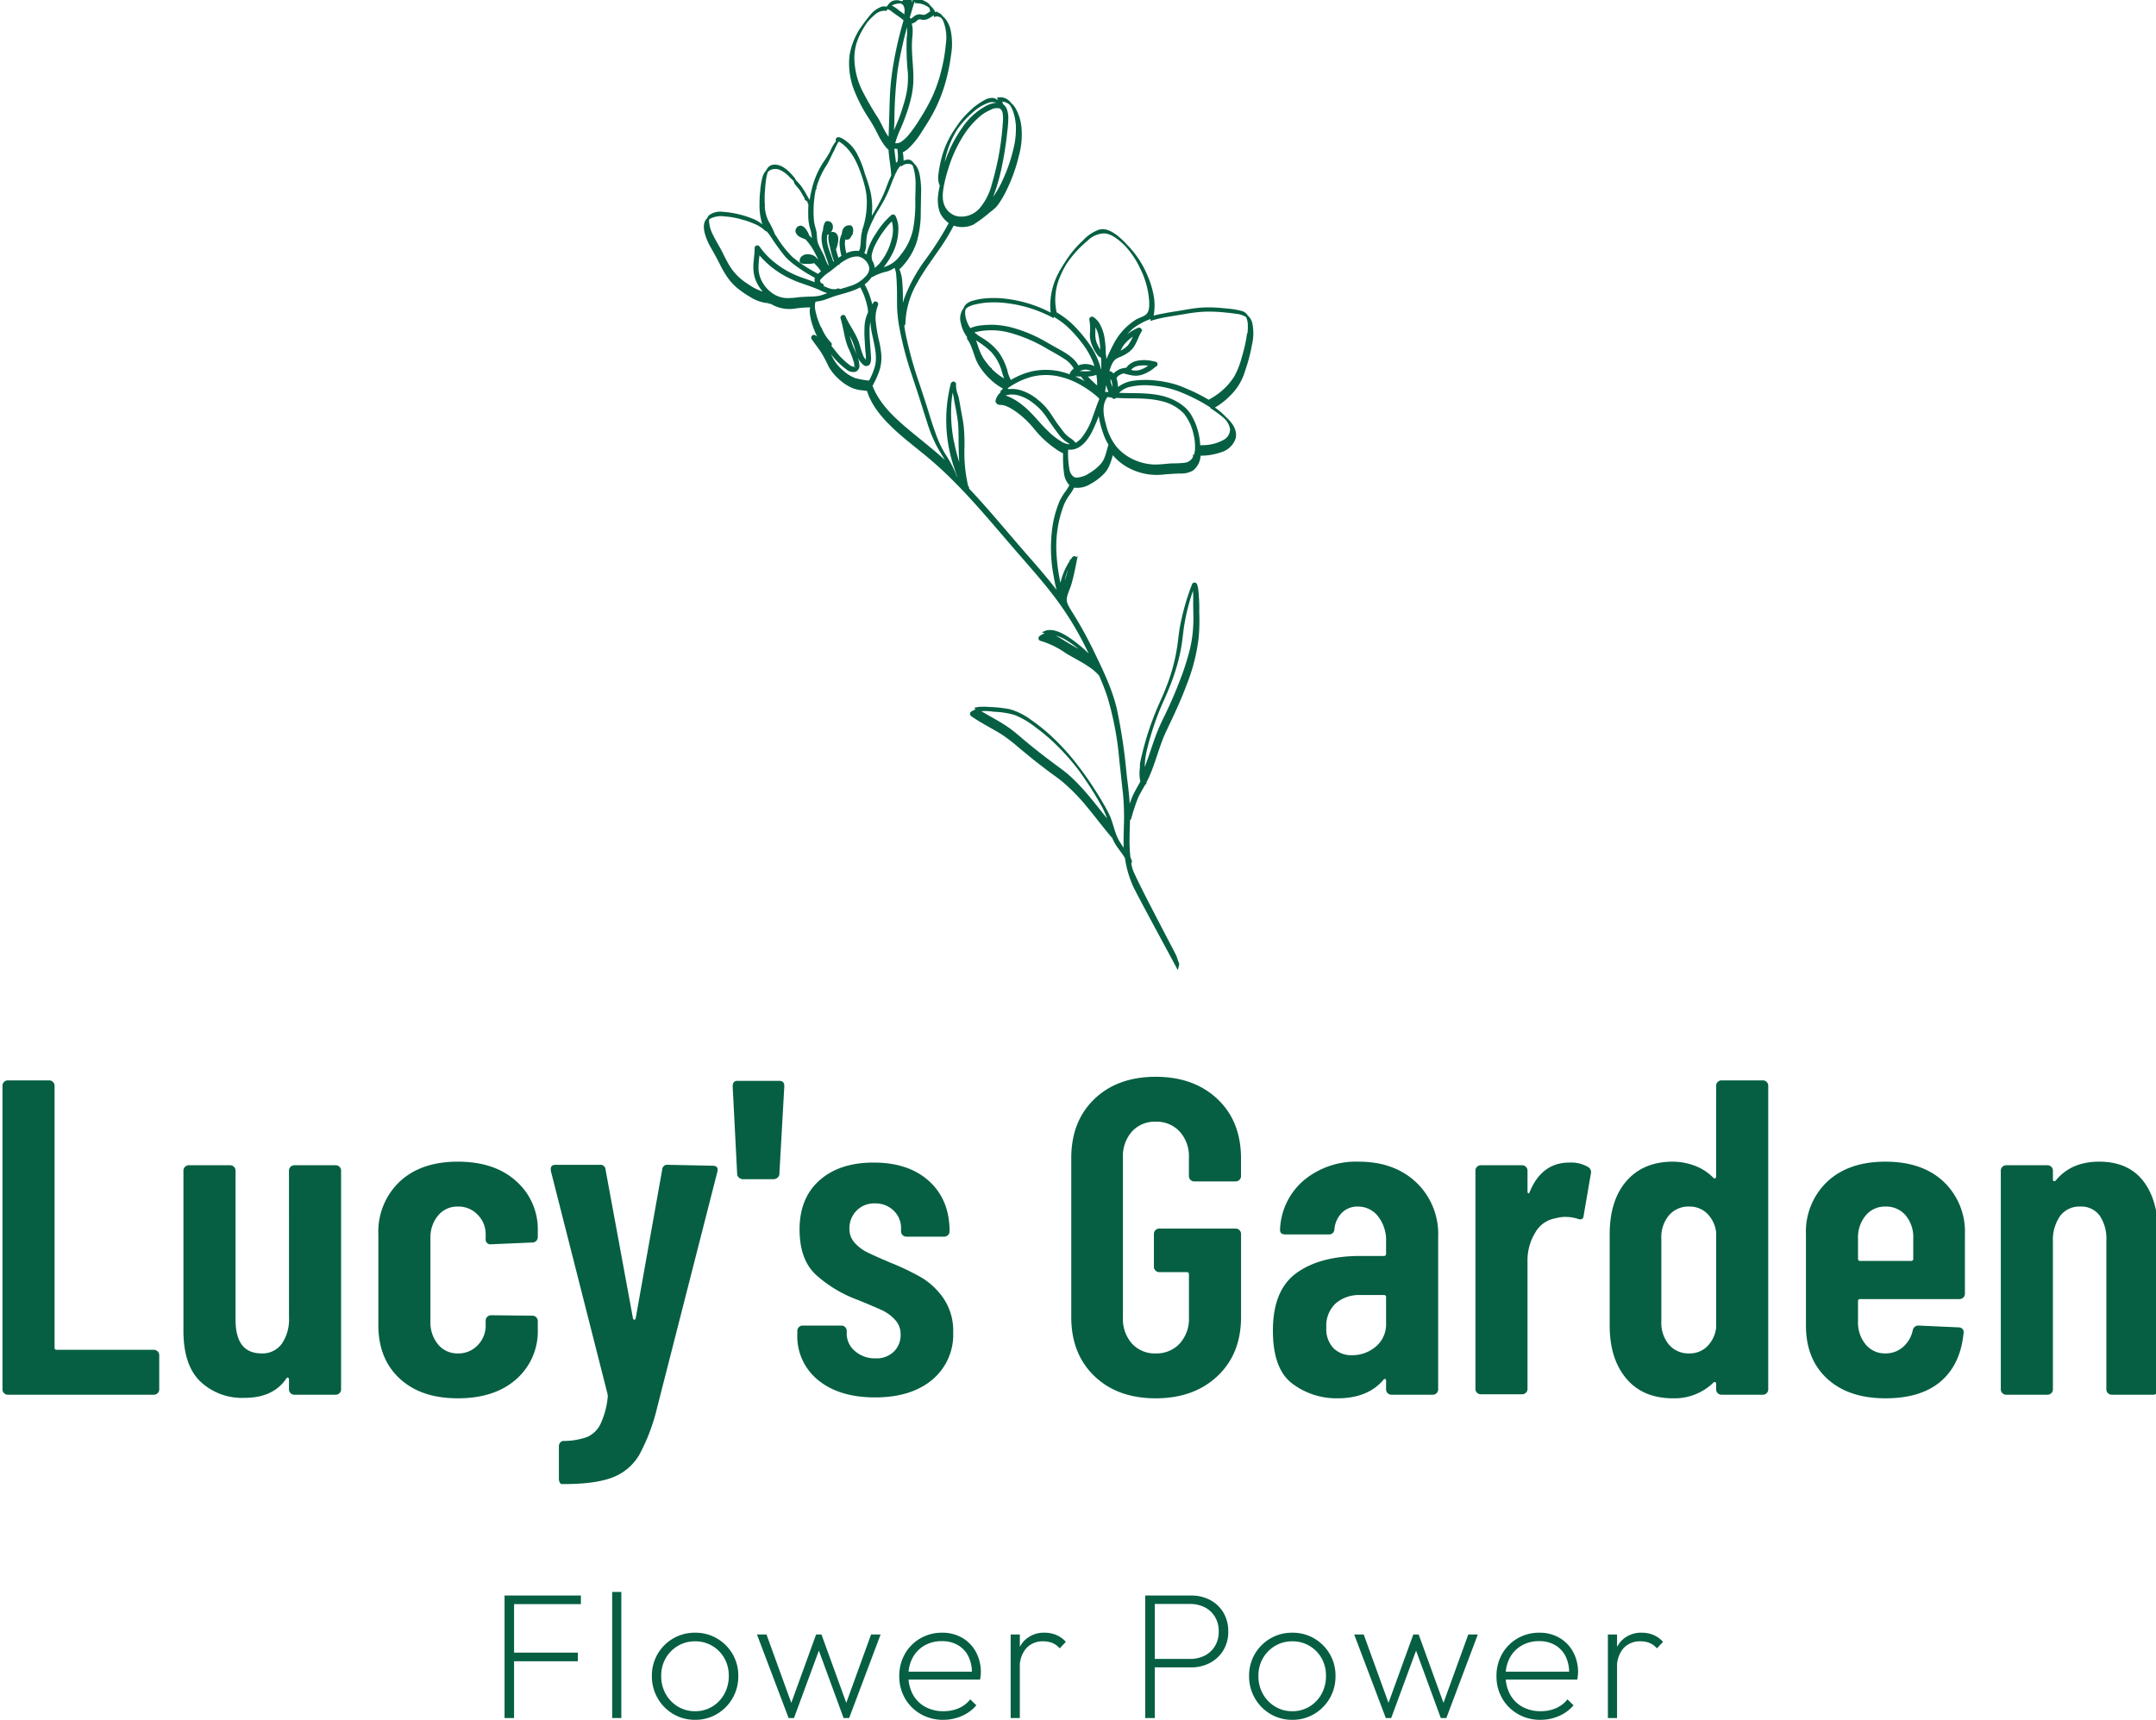 <svg xmlns="http://www.w3.org/2000/svg" xmlns:xlink="http://www.w3.org/1999/xlink" width="480" height="383" viewBox="0 0 480 383">
  <defs>
    <clipPath id="clip-logo-green">
      <rect width="480" height="383"/>
    </clipPath>
  </defs>
  <g id="logo-green" clip-path="url(#clip-logo-green)">
    <g id="flower" transform="translate(156.956)">
      <path id="Path_1" data-name="Path 1" d="M1982.123,1883.5h0Z" transform="translate(-1954.595 -1833.174)" fill="#065f43" stroke="#065f43" stroke-width="0.5"/>
      <path id="Path_2" data-name="Path 2" d="M1982,1883.3Z" transform="translate(-1954.518 -1833.021)" fill="#065f43" stroke="#065f43" stroke-width="0.5"/>
      <path id="Path_3" data-name="Path 3" d="M1982.3,1883.6h0v0Z" transform="translate(-1954.749 -1833.251)" fill="#065f43" stroke="#065f43" stroke-width="0.5"/>
      <path id="Path_4" data-name="Path 4" d="M1909.266,1666.463v.023h-.786a12.5,12.5,0,0,0-2.638.116,4.143,4.143,0,0,0-1.2.44,2.013,2.013,0,0,0-.417.254,2.33,2.33,0,0,0-.717.856,3.453,3.453,0,0,0-2.545.856,12.654,12.654,0,0,0-2.43,2.661,15.37,15.37,0,0,0-2.869,6.641,16.077,16.077,0,0,0,.833,7.242,33.908,33.908,0,0,0,3.54,6.872,32.288,32.288,0,0,1,1.782,3.147,16.006,16.006,0,0,0,1.712,2.846,6.907,6.907,0,0,0,.81.833v.115c.116,1.944.532,3.841.6,5.785-.694,1.365-1.134,2.846-1.759,4.257a33.973,33.973,0,0,1-1.851,3.517c-.463.786-.926,1.55-1.365,2.337.069-.463.115-.926.162-1.365a16.629,16.629,0,0,0-.255-4.905,31.016,31.016,0,0,0-1.25-4.1,23,23,0,0,0-1.822-4.639,8.3,8.3,0,0,0-3.166-3.215c-1.481-.74-.912.5-1.028.612a6.543,6.543,0,0,0-1.273,2.152,25.132,25.132,0,0,1-1.62,2.568,18.819,18.819,0,0,0-2.5,5.97,25.761,25.761,0,0,0-.532,2.915l-.347-.555c-.648-1.041-1.2-2.175-1.944-3.17a19.5,19.5,0,0,0-2.025-2.122,7.058,7.058,0,0,0-2.349-1.788,2.844,2.844,0,0,0-2.522.116,3.168,3.168,0,0,0-1.249,1.874,17.362,17.362,0,0,0-.486,3.077,22.476,22.476,0,0,0-.139,2.73,13,13,0,0,0,.6,4.419,9.291,9.291,0,0,0,.74,1.527,7.858,7.858,0,0,0-2.013-1.458,18.564,18.564,0,0,0-3.494-1.273,17.742,17.742,0,0,0-3.7-.671,5.772,5.772,0,0,0-3.471.509c-1.226.74-1.18,2.105-.879,3.355a13.1,13.1,0,0,0,1.411,3.309c.625,1.111,1.25,2.221,1.828,3.355a22.029,22.029,0,0,0,1.9,3.286,12.061,12.061,0,0,0,2.244,2.36,23.149,23.149,0,0,0,2.823,1.9,8.556,8.556,0,0,0,2.962,1.134c.208.023.417.069.625.092a.68.68,0,0,1,.208.046c.116.023.116.069.023,0a.3.3,0,0,0,.416.046,7.664,7.664,0,0,0,5.415,1.111,23.787,23.787,0,0,1,3.239-.255c1.087-.046.3,0,.44,0v.046a4.273,4.273,0,0,0-.07,1.874,12.762,12.762,0,0,0,.37,1.689,20.053,20.053,0,0,0,1.712,4.049,9.152,9.152,0,0,0-1.3-1,.36.36,0,0,0-.486.486c.671.995,1.434,1.944,2.105,2.939a31.351,31.351,0,0,1,1.666,3.147,10.569,10.569,0,0,0,2.152,2.707,10.77,10.77,0,0,0,2.823,1.944,7.379,7.379,0,0,0,1.851.532c.579.069,1.157.116,1.736.232.972,3.309,3.355,6.039,5.808,8.376,2.684,2.545,5.692,4.72,8.492,7.127,6.756,5.808,12.425,12.726,18.233,19.459,2.846,3.309,5.784,6.548,8.468,10a69.175,69.175,0,0,1,6.988,10.829c.786,1.55,1.573,3.124,2.337,4.7-.856-.879-1.759-1.735-2.684-2.522a23.554,23.554,0,0,0-3.147-2.337,8.928,8.928,0,0,0-3.1-1.3,3.573,3.573,0,0,0-3.077.717.35.35,0,0,0,.162.578,19.037,19.037,0,0,1,5.646,2.73c1.689,1.041,3.471,1.9,5.114,3.008a11.57,11.57,0,0,1,2.429,2.083l.023.023c.717,1.643,1.365,3.286,1.92,4.975a70.259,70.259,0,0,1,2.615,14.045c.278,2.383.509,4.79.787,7.173a54.456,54.456,0,0,1,.231,7.265c-.046,1.921-.139,3.887,0,5.831a24.32,24.32,0,0,1-1.62-2.406c-.9-1.666-1.2-3.54-1.92-5.276a24.57,24.57,0,0,0-1.273-2.453c-.44-.764-.879-1.527-1.342-2.268-.926-1.481-1.874-2.939-2.892-4.373a51.875,51.875,0,0,0-6.872-7.89,42.518,42.518,0,0,0-4.026-3.309,18.358,18.358,0,0,0-4.6-2.661,18.568,18.568,0,0,0-4.651-.718,11.453,11.453,0,0,0-4.165.07,2.168,2.168,0,0,0-.74.347.357.357,0,0,0,0,.6c2.2,1.573,4.651,2.707,6.918,4.165a34.486,34.486,0,0,1,3.424,2.638c1.111.926,2.245,1.851,3.379,2.777,1.133.9,2.29,1.8,3.471,2.684,1.11.833,2.267,1.62,3.332,2.522a43.838,43.838,0,0,1,5.391,5.577c1.8,2.175,3.494,4.442,5.322,6.594a.321.321,0,0,0,.185.116,9.811,9.811,0,0,0,1.273,2.314c.486.694,1.041,1.365,1.481,2.105a1.415,1.415,0,0,1,.162.324,23.55,23.55,0,0,0,1.712,6.016c.625,1.481,8.978,16.822,9.718,18.256.231-.833.162-.671-.116-1.388a10.249,10.249,0,0,0-.393-1.111c-.856-1.782-9.255-17.493-9.764-19.413a13.409,13.409,0,0,1-.278-1.319.3.3,0,0,0,.162-.37,7.9,7.9,0,0,0-.324-.786,32.915,32.915,0,0,1-.185-4.535c0-1.319.069-2.661.093-3.98a.315.315,0,0,0,.277-.231,42.909,42.909,0,0,1,1.55-4.7c.486-1.018,1.064-1.967,1.6-2.938a.356.356,0,0,0,.231-.44c.231-.416.44-.856.648-1.3,1.458-3.309,2.244-6.872,3.795-10.158,1.6-3.355,3.193-6.71,4.489-10.2a41.189,41.189,0,0,0,2.707-10.621,43.4,43.4,0,0,0,.116-5.483,40.335,40.335,0,0,0-.208-5.021,6.167,6.167,0,0,0-.255-1.134.349.349,0,0,0-.671,0,53.118,53.118,0,0,0-2.707,9.579c-.278,1.6-.393,3.239-.671,4.836a41.1,41.1,0,0,1-.995,4.442c-.417,1.435-.9,2.869-1.458,4.257-.578,1.5-1.273,2.939-1.9,4.419a64.263,64.263,0,0,0-3.286,9.88c-.833,3.378-.463,2.291-.578,3.447a8.523,8.523,0,0,0-.046,1.828,4.849,4.849,0,0,0,.185,1.134c-.37.694-.786,1.411-1.157,2.106a14.437,14.437,0,0,0-1.064,2.36c-.255.717-.44,1.458-.648,2.175,0-.509,0-1-.023-1.5-.092-2.36-.463-4.72-.717-7.08a121.17,121.17,0,0,0-2.129-14.138c-1.064-4.581-3.239-8.955-5.044-12.7-5.206-10.736-6.849-10.112-5.854-13.1.208-.648.509-1.3.717-1.967.556-1.851.926-3.772,1.3-5.669a.347.347,0,0,0-.625-.278,14.934,14.934,0,0,0-2.8,6.78c-.185-.764-.347-1.55-.486-2.314a41.248,41.248,0,0,1-.671-5.576,26.264,26.264,0,0,1,1.689-10.852,11.3,11.3,0,0,1,1.319-2.291,9.044,9.044,0,0,0,1.018-1.712c.069,0,.116.046.185.046a5.22,5.22,0,0,0,3.448-.763,12.172,12.172,0,0,0,3.031-2.291c1.18-1.226,1.527-2.869,2.013-4.443a11.6,11.6,0,0,0,4.188,3.355,12.945,12.945,0,0,0,7.126,1.226c1.273-.116,2.522-.208,3.794-.231a5.012,5.012,0,0,0,2.661-.6,4.223,4.223,0,0,0,1.62-3.378,13.384,13.384,0,0,0,4.859-.787,4.494,4.494,0,0,0,2.962-2.915c.509-2.337-1.758-4.3-3.4-5.553-.532-.394-1.064-.764-1.62-1.134a16.419,16.419,0,0,0,4.882-4.026,11.994,11.994,0,0,0,1.781-3.008c.3-.717.509-1.481.764-2.221a34.556,34.556,0,0,0,1.2-4.79,10.786,10.786,0,0,0,.069-4.859,2.828,2.828,0,0,0-1.018-1.55,5.456,5.456,0,0,0-2.406-.763c-.81-.116-1.6-.208-2.383-.278a34.572,34.572,0,0,0-4.373-.185,31.772,31.772,0,0,0-4.466.509c-1.226.208-2.453.393-3.679.6a30.985,30.985,0,0,0-3.795.856,13.151,13.151,0,0,0,.3-4.466,19.1,19.1,0,0,0-1.411-5.021,21.307,21.307,0,0,0-5.391-7.751c-1.134-.995-2.522-2.083-4.072-2.152a5.753,5.753,0,0,0-3.934,1.735,24.048,24.048,0,0,0-5.877,7.173,15.035,15.035,0,0,0-1.874,8.978c.046.277.093.532.139.81a29.35,29.35,0,0,0-9.7-3.1,22.839,22.839,0,0,0-5.183-.162,15.926,15.926,0,0,0-2.337.393,5.394,5.394,0,0,0-1.99.81,3.5,3.5,0,0,0-.925,3.54,7.272,7.272,0,0,0,1.434,3.124.35.35,0,0,0-.023.393c1.25,1.735,1.435,3.98,2.545,5.785a14.892,14.892,0,0,0,4.165,4.419,15.543,15.543,0,0,0,1.782,1.041,9.813,9.813,0,0,0-.926.717,3.357,3.357,0,0,0-1.249,1.828v.162a.17.17,0,0,0,.046.139c.671,1.018.949-.648,5,2.407a22.025,22.025,0,0,1,3.332,3.239,22.646,22.646,0,0,0,5.623,5.09,8.373,8.373,0,0,0,1.041.532,26.373,26.373,0,0,0,.208,4.674,4.21,4.21,0,0,0,1.226,2.522,8.831,8.831,0,0,1-.972,1.62,14.9,14.9,0,0,0-1.226,1.99,23.792,23.792,0,0,0-1.55,5.322,33.025,33.025,0,0,0,.208,11.384,33.969,33.969,0,0,0,.972,4.234c-2.152-2.869-4.489-5.6-6.872-8.307-4.489-5.114-8.793-10.412-13.466-15.364a.326.326,0,0,0-.139-.463,32.919,32.919,0,0,1-.856-8.654,40.233,40.233,0,0,0-.162-4.72c-.162-1.481-.486-2.939-.74-4.4-.139-.833-.278-1.666-.486-2.475a6.22,6.22,0,0,1-.486-2.476.348.348,0,0,0-.671-.185,32.63,32.63,0,0,0,.717,18.534,32.237,32.237,0,0,0,1.157,3.147c-.394-.393-.787-.787-1.157-1.18a.392.392,0,0,0,0-.231,27.806,27.806,0,0,0-2.383-4.489,24.509,24.509,0,0,1-1.25-2.314,28.754,28.754,0,0,1-1.088-2.777c-.509-1.411-.972-2.869-1.411-4.3-.648-2.129-1.365-4.234-2.059-6.34a91.425,91.425,0,0,1-2.939-10.482c-.185-.879-.347-1.782-.463-2.684a.327.327,0,0,0,.277-.324,19.3,19.3,0,0,1,2.661-9.186c1.573-2.869,3.563-5.461,5.391-8.168a41.436,41.436,0,0,0,2.776-4.674h0c.046,0,.093-.046.139-.069a3.7,3.7,0,0,0,1.249.324,5.708,5.708,0,0,0,3.031-.463,28.716,28.716,0,0,0,3.841-2.892h0c-.069.116,0,0,.046,0,.046-.046.093-.069.139-.116.185-.139.37-.3.532-.44a5.3,5.3,0,0,0,1.064-1.2,21.152,21.152,0,0,0,1.828-3.24,35.432,35.432,0,0,0,2.568-7.289,17.127,17.127,0,0,0,.6-5.877,10.464,10.464,0,0,0-1.249-4.4,4.1,4.1,0,0,0-1.62-1.643,3.514,3.514,0,0,0-2.476-.208.235.235,0,0,0-.162.093,2.971,2.971,0,0,0-1.62.023,11.02,11.02,0,0,0-3.887,2.43,20.494,20.494,0,0,0-6.455,10.736,28.014,28.014,0,0,0-.555,3.1,4.247,4.247,0,0,0,.324,2.452,16.38,16.38,0,0,0-.347,1.851,8.494,8.494,0,0,0,.208,3.656,4.925,4.925,0,0,0,1.412,2.129c.255.231.509.463.764.671a70.874,70.874,0,0,1-5.276,8.307,35.239,35.239,0,0,0-4.7,8.584,18.08,18.08,0,0,0-.764,3.17c-.046-.949-.023-1.874-.023-2.823,0-1.25,0-2.5-.116-3.725a8.675,8.675,0,0,0-.556-2.892,1.466,1.466,0,0,0-.185-.324c.093-.093.208-.185.3-.277a14.491,14.491,0,0,0,3.609-5.738,22.7,22.7,0,0,0,.926-6.71q.035-2.048.069-4.1a18.46,18.46,0,0,0-.324-4.234c-.231-1.018-.694-2.314-1.828-2.592a2.342,2.342,0,0,0-1.8.324,8.236,8.236,0,0,0-.162-2.823,5.619,5.619,0,0,0,1.319-.856,17.54,17.54,0,0,0,3.008-3.748c.949-1.458,1.874-2.915,2.684-4.466a33.872,33.872,0,0,0,2.592-6.618,43.306,43.306,0,0,0,1.2-5.97,14.53,14.53,0,0,0-.185-5.739c-.393-1.342-1.573-3.378-3.17-2.915-.185-1.643-1.8-2.661-3.355-2.938a5.1,5.1,0,0,0-.856-.069v-.023m22.467,27.164a18.681,18.681,0,0,1-.555,5.669,35.227,35.227,0,0,1-2.406,6.941,20.438,20.438,0,0,1-1.99,3.54,7.8,7.8,0,0,1-1.134,1.18.072.072,0,0,0-.046.023,8.1,8.1,0,0,0,.44-.9,25.115,25.115,0,0,0,1.18-3.355c.37-1.226.671-2.476.926-3.725a76.127,76.127,0,0,0,1.18-7.589,24.743,24.743,0,0,0,.232-2.916,5.415,5.415,0,0,0-.347-2.2,2.064,2.064,0,0,0-.787-.926v-.046a3.374,3.374,0,0,0-.717-1.365c2.823-.347,3.818,3.378,4,5.623Zm-16.613,10.32c.069-.81.254-1.62.393-2.429a20.206,20.206,0,0,1,2.43-6.317,18.733,18.733,0,0,1,3.4-4.234,13.891,13.891,0,0,1,3.4-2.5,2.909,2.909,0,0,1,1.8-.37,1.612,1.612,0,0,1,1.065,1.018,5.85,5.85,0,0,0-2.823.81,14.8,14.8,0,0,0-4.975,4.6,28.589,28.589,0,0,0-3.425,6.363,34.847,34.847,0,0,0-1.134,3.424c-.046.208-.116.393-.162.6-.023-.347,0-.694,0-.995Zm.671,8.7a4.962,4.962,0,0,1-.81-2.73c0-.162-.208-1.92,1.365-6.826a30.231,30.231,0,0,1,2.73-6.131,19.936,19.936,0,0,1,4-5,9.451,9.451,0,0,1,2.661-1.689,3.029,3.029,0,0,1,2.314-.324,1.81,1.81,0,0,1,.764,1.388,7.845,7.845,0,0,1,.023,2.083,62.324,62.324,0,0,1-2.453,13.674,13.474,13.474,0,0,1-2.73,5.415,5.676,5.676,0,0,1-5.09,1.943,4.259,4.259,0,0,1-2.753-1.8Zm-1.99-43.685a1.722,1.722,0,0,1,1.087.648,4.56,4.56,0,0,1,.648.949,10.057,10.057,0,0,1,.625,5.229,37.18,37.18,0,0,1-.856,5.3,33.817,33.817,0,0,1-2.152,6.479,44.213,44.213,0,0,1-2.846,5.113,29.049,29.049,0,0,1-2.476,3.517,8.258,8.258,0,0,1-1.527,1.458,2.3,2.3,0,0,1-1.527.509,1.085,1.085,0,0,1-.44-.139,21.83,21.83,0,0,1,1.226-3.378,39.17,39.17,0,0,0,1.435-3.679,31.142,31.142,0,0,0,1.064-3.818,18.344,18.344,0,0,0,.37-4.049c-.023-2.638-.44-5.3-.3-7.936.069-1.365.37-2.869-.185-4.141a.677.677,0,0,0,.37,0,2.108,2.108,0,0,0,.972-.579,2.217,2.217,0,0,1,.486-.324,1.184,1.184,0,0,1,.694,0,1.988,1.988,0,0,0,1.411-.162,9.712,9.712,0,0,0,1.041-.648,1.824,1.824,0,0,1,.879-.417Zm-6.131,12.772a20.575,20.575,0,0,1-.093,3.956,22.887,22.887,0,0,1-.856,3.725c-.37,1.2-.74,2.406-1.226,3.563-.463,1.157-1,2.291-1.435,3.448h0c.023-1.134.093-2.244.139-3.378a97.819,97.819,0,0,1,.718-11.338,89.323,89.323,0,0,1,2.314-10.436,2.929,2.929,0,0,1,.278.9,11.293,11.293,0,0,1-.069,2.337,57.515,57.515,0,0,0,.208,7.2Zm-2.268,20.315a5.471,5.471,0,0,0-.763.9c-.139-1.388-.37-2.776-.486-4.188h0a1.923,1.923,0,0,0,1.134.115A9.706,9.706,0,0,1,1906.351,1702.049Zm3.425-36.026h.578a4.3,4.3,0,0,1,2.106.694,2.368,2.368,0,0,1,1.134,1.62v.347c-.255.162-.509.37-.787.532a2.75,2.75,0,0,1-.578.3,1.426,1.426,0,0,1-.763,0,1.643,1.643,0,0,0-1.389.231c-.162.116-.324.255-.486.37a1.182,1.182,0,0,1-.463.278.564.564,0,0,1-.509-.347.336.336,0,0,0-.046-.139c.37-1.3.763-2.591,1.157-3.864Zm-1.62,0h.879c-.162.532-.324,1.087-.509,1.62a1.967,1.967,0,0,0-.208-.717,2.228,2.228,0,0,0-.925-.926h.763Zm-3.309.555a2.25,2.25,0,0,1,2.73.463,2.613,2.613,0,0,1,.3,1.828v.879c-.486-.44-1.065-.81-1.6-1.226a9.178,9.178,0,0,0-2.059-1.319,2.668,2.668,0,0,1,.625-.625Zm-.139,19.783c-.115,1.874-.139,3.771-.208,5.669-.023,1.018-.069,2.059-.092,3.077-.023.671-.069,1.365-.069,2.036-1.2-1.3-1.851-3.123-2.73-4.628a69.084,69.084,0,0,1-3.725-6.479,17.341,17.341,0,0,1-1.643-6.9,12.717,12.717,0,0,1,.463-3.494,14.654,14.654,0,0,1,1.435-3.193,17.219,17.219,0,0,1,1.99-2.823,5.443,5.443,0,0,1,2.638-1.921,2.942,2.942,0,0,1,2.268.74l1.25.9a11.867,11.867,0,0,1,1.249.949l.185.185a86.642,86.642,0,0,0-2.406,10.528c-.277,1.758-.486,3.54-.6,5.322Zm-4.072,27.974c.625-1.134,1.342-2.221,1.967-3.355a25.883,25.883,0,0,0,1.5-3.124c.3-.763.578-1.55.9-2.314.162-.37.324-.787.532-1.18a.285.285,0,0,0,.116-.231,5.408,5.408,0,0,1,1.111-1.55.315.315,0,0,0,.278-.231,2.789,2.789,0,0,1,.9-.463,1.706,1.706,0,0,1,.671-.069,1.037,1.037,0,0,1,.509.231,2.4,2.4,0,0,1,.74,1.18,13.22,13.22,0,0,1,.509,3.933c0,1.088-.046,2.2-.069,3.286a31.776,31.776,0,0,1-.486,6.617,13.617,13.617,0,0,1-2.869,5.924,6.969,6.969,0,0,1-4.7,2.939,4.775,4.775,0,0,0,.671-.694,17.729,17.729,0,0,0,1.758-2.73,11.964,11.964,0,0,0,1.365-5.415,5.939,5.939,0,0,0-.625-2.892.362.362,0,0,0-.555-.069,16.984,16.984,0,0,0-3.355,4.026,14.08,14.08,0,0,0-1.874,3.841,6.625,6.625,0,0,0-.208,1.18,4.025,4.025,0,0,0-1.064-.694,3.943,3.943,0,0,0,.509-2.059,12.708,12.708,0,0,1,.277-2.476,19.261,19.261,0,0,1,1.527-3.54Zm.069,10.968a3.011,3.011,0,0,0-.509-1.227v-.185a2.8,2.8,0,0,1,.046-1.689,9.2,9.2,0,0,1,.717-1.874,22,22,0,0,1,2.406-3.748,11.205,11.205,0,0,1,1.6-1.712,7.823,7.823,0,0,1,0,4.72,13.905,13.905,0,0,1-2.453,4.975,7.118,7.118,0,0,1-1.18,1.18c-.208.162-.417.3-.6.463a2.8,2.8,0,0,0,0-.879Zm-11.685,4.026c.046,0,0,0-.046-.046a1.161,1.161,0,0,1-.162-.185,1.463,1.463,0,0,1-.208-.555.872.872,0,0,0-.023-.185c0-.047.162-.185.208-.255a8.907,8.907,0,0,1,1.92-1.689c.74-.532,1.411-1.111,2.106-1.643a.319.319,0,0,0,.3-.231,10.414,10.414,0,0,1,1.735-1.088,5.134,5.134,0,0,1,2.407-.578,2.953,2.953,0,0,1,1.735.856,3.215,3.215,0,0,1,1.041,1.758,2.542,2.542,0,0,1-.578,1.921,7.859,7.859,0,0,1-3.91,2.568c-.763.255-1.55.486-2.314.694a.375.375,0,0,0-.393-.162c-1.134.463-2.406-.162-3.448-.648.139-.255-.046-.625-.37-.509Zm5.646-11.13v-.208h0a1.224,1.224,0,0,1,.069-.278v-.116a.161.161,0,0,1,.047-.093c0-.046.046-.069.069-.116h0l.046-.046.046-.046h0c-.023.046,0,0,.023,0,0,0,.046,0,.046-.023h.047a.292.292,0,0,0,.139-.023h0c0,.07.023.162.023.232v.139a.879.879,0,0,1-.07.231s-.046.093-.023.069a.175.175,0,0,1-.046.092.506.506,0,0,1-.116.185,2.4,2.4,0,0,1-.162.254.321.321,0,0,0-.231-.116v-.116Zm-6.965-10.135a18.208,18.208,0,0,1,2.453-5.484c.6-.995,1.088-2.244,1.666-3.263a14.548,14.548,0,0,1,1.111-2.152c2.43,1.342,3.91,3.864,4.882,6.386a34.963,34.963,0,0,1,1.273,4,14.245,14.245,0,0,1,.393,4.535,18.037,18.037,0,0,1-.995,5.206.266.266,0,0,0,0,.231,6.66,6.66,0,0,0-.208.925c-.116.88-.093,1.8-.255,2.684a1.871,1.871,0,0,1-.278.833,1.41,1.41,0,0,0-.093.185h-.092a4.856,4.856,0,0,0-2.615.417,3.313,3.313,0,0,0-.417.185,12.418,12.418,0,0,1-.347-1.851,4.157,4.157,0,0,1,.185-1.99.364.364,0,0,0,.162.162.619.619,0,0,0,.278.069.728.728,0,0,0,.486-.162,1.821,1.821,0,0,0,.231-.347c.069-.093.116-.208.185-.3a2.813,2.813,0,0,0,.255-.694,1.707,1.707,0,0,0-.07-.833.445.445,0,0,0-.463-.37,1.744,1.744,0,0,0-.347.023,1.263,1.263,0,0,0-.9.694,2.482,2.482,0,0,0-.232,1.087.509.509,0,0,0-.092.116,4.6,4.6,0,0,0-.37,2.5,12.662,12.662,0,0,0,.416,2.268c-.37.208-.717.463-1.064.694-.046-.116-.093-.255-.139-.37a6.533,6.533,0,0,1-.231-.717c-.139-.44-.254-.9-.37-1.342a.328.328,0,0,0,.185-.208,7.3,7.3,0,0,0,.37-1.712c.046-.625-.116-1.342-.787-1.527a.663.663,0,0,0-.671.162,1.04,1.04,0,0,0-.231.625,5.468,5.468,0,0,0,.162,1.5c.046.254.116.509.185.764a1.219,1.219,0,0,0,.069.278v.093h0v.046c.139.578.277,1.157.463,1.712.092.277.185.555.3.833.046.093.069.208.116.3-.208.162-.393.324-.6.463-.578-2.105-1.9-4.3-1.435-6.548a.234.234,0,0,0,.162-.092c.324,0,.648-.37.81-.671a1.5,1.5,0,0,0,.139-1.458,1.007,1.007,0,0,0-.879-.44.361.361,0,0,0-.3.162,3.837,3.837,0,0,0-.393,1.758.366.366,0,0,0-.116.185c-.763,2.592.764,5.044,1.389,7.474a.14.14,0,0,0,.023.093c-.139.116-.277.208-.416.324a8.418,8.418,0,0,1-.949-2.013c-.393-.949-.925-1.828-1.342-2.753a4.407,4.407,0,0,1-.393-1.435c-.046-.532-.069-1.041-.139-1.574-.092-.532-.277-1.041-.393-1.55a8.248,8.248,0,0,1-.232-1.666,24.188,24.188,0,0,1,.486-6.456Zm4.3,11.06v.579h0v.069a3.613,3.613,0,0,1-.093.486h0c-.046-.185-.069-.347-.116-.532,0-.116-.046-.231-.046-.347v-.694h0v-.116h.116l.046.046h0c0,.023.023.046.046.069h0a.543.543,0,0,0,.046.185v.046h0v.208Zm-1.319-2.846h.023v.324a.17.17,0,0,1-.046.139.331.331,0,0,1-.046.139.113.113,0,0,1-.023.069,1.983,1.983,0,0,1-.139.231.072.072,0,0,1-.023.046h0v-.3h0v-.046a3.364,3.364,0,0,1,.116-.463.438.438,0,0,1,.069-.185h0Zm-14.346-4.327a22.006,22.006,0,0,1,0-3.494c.069-.856.116-1.712.255-2.545.185-1.2.555-2.962,2.082-2.985,1.782-.046,3.216,1.55,4.281,2.8.324.394.212.715.49,1.131.347.509.951,1.067,1.252,1.6.324.555.658,1.134.982,1.69v.2l.539.381a.815.815,0,0,1,.116.185.356.356,0,0,0,.185.463c-.046.81-.07,1.62-.046,2.453a10.487,10.487,0,0,0,.115,1.712,10,10,0,0,0,.393,1.643,7.872,7.872,0,0,1,.278,1.643,9.073,9.073,0,0,0,.115,1.111,7.748,7.748,0,0,0-1.2-1.411v-.093a4.654,4.654,0,0,0-.555-1.064c-.255-.37-.625-.856-1.134-.856a.942.942,0,0,0-.833,1.134,1.776,1.776,0,0,0,.949.972,5.873,5.873,0,0,0,.671.3,1.587,1.587,0,0,0,.3.116h.115a13.08,13.08,0,0,1,2.291,3.286c.532,1,1.018,2.036,1.5,3.054,0-.023-.046-.046-.046-.069-.37-.463-.787-.9-1.2-1.342l-.532-.532c-.023-.023-.046-.046-.069-.046a.277.277,0,0,0-.116-.116,2.589,2.589,0,0,0-1.319-.393,1.829,1.829,0,0,0-1.319.44,1.319,1.319,0,0,0-.324.81.347.347,0,0,0,.255.324,5.853,5.853,0,0,0,1.273.069c.231,0,.463,0,.694-.023a2.523,2.523,0,0,0,.578-.093.926.926,0,0,0,.208-.116c.208.208.416.416.625.648a7.791,7.791,0,0,1,.579.648.413.413,0,0,1,.115.162.328.328,0,0,0,.046.069s.023.046.046.046a1.959,1.959,0,0,1,.185.278.479.479,0,0,0,.093.139.116.116,0,0,0,.023.069h0v.231c-.069.069-.162.116-.231.185a4.187,4.187,0,0,0-.555.556c-1.018-.532-2.036-1.111-3.008-1.735a25.184,25.184,0,0,1-3.008-2.221,24.077,24.077,0,0,1-3.54-4.558c-.139-.208-.3-.417-.44-.625v-.116a20.327,20.327,0,0,0-1.365-2.753,8.941,8.941,0,0,1-.833-3.286Zm8.1,5.646s-.023-.046-.046-.046v-.069h0v-.116s0-.046.023-.046h0v-.023h.046a16.319,16.319,0,0,0,.093.046h0a1.391,1.391,0,0,1,.185.185c.023.046.07.069.093.116h0c0,.023.046.046.046.069.116.162.208.324.324.509a.176.176,0,0,1-.092-.046c-.185-.093-.347-.185-.509-.278a.34.34,0,0,1-.069-.046h0c-.023-.023-.069-.046-.093-.093l-.093-.093h0Zm1.18,6.016h.069a.429.429,0,0,0,.162-.046h.555a.277.277,0,0,1,.185.046c.116.023.208.069.3.092h.046a.113.113,0,0,1,.069.023h-1.666l.069-.069h0c.046-.023.069-.046.115-.069,0,0,.093-.046.047,0Zm-9.834,7.5a12.227,12.227,0,0,1-3.124-1.643,13.053,13.053,0,0,1-2.429-1.921,12.345,12.345,0,0,1-2.036-2.73c-.625-1.087-1.134-2.221-1.735-3.332-.579-1.064-1.2-2.059-1.712-3.147a7.567,7.567,0,0,1-.856-3.077,1.524,1.524,0,0,1,.393-1.111,3.933,3.933,0,0,1,2.869-.717,21.5,21.5,0,0,1,7.126,1.736,9.986,9.986,0,0,1,3.748,3.332,49.806,49.806,0,0,0,3.309,4.558,16.412,16.412,0,0,0,2.453,2.082,29.882,29.882,0,0,0,3.124,2.013c.394.231.787.44,1.18.648a.767.767,0,0,0-.231.578,1.878,1.878,0,0,0,.277.925c-1.064-.416-2.152-.81-3.216-1.18a20.844,20.844,0,0,1-6.8-3.841,16.872,16.872,0,0,1-2.938-3.216.351.351,0,0,0-.648.185c0,1.134-.162,2.245-.255,3.355a9.16,9.16,0,0,0,.255,3.077,8.125,8.125,0,0,0,2.291,3.633,7.937,7.937,0,0,1-1.018-.208Zm11.384,1.18c-1.018.046-2.036.07-3.078.162a16.376,16.376,0,0,1-2.823.185,6.347,6.347,0,0,1-2.522-.717,7.608,7.608,0,0,1-3.286-3.633,6.656,6.656,0,0,1-.555-2.5,21.691,21.691,0,0,1,.231-3.008,3.78,3.78,0,0,1,.046-.509,19.968,19.968,0,0,0,5.391,4.651,22.215,22.215,0,0,0,3.679,1.736c1.481.532,2.985,1.018,4.443,1.643a13.832,13.832,0,0,0,2.545.972l-1.319.486a9.491,9.491,0,0,1-1.319.393,10.347,10.347,0,0,1-1.458.139Zm1.8,6.965a16.344,16.344,0,0,1-1.435-4.234,3.865,3.865,0,0,1,.046-1.781.364.364,0,0,0-.023-.278,9.174,9.174,0,0,0,2.221-.417c1-.347,1.967-.764,3.008-1.041,1.064-.3,2.152-.6,3.193-.972a11.15,11.15,0,0,0,1.92-.879c0,.023,0,.046.046.092a14.358,14.358,0,0,1,1.342,3.193,12.668,12.668,0,0,1,.44,1.851,3.686,3.686,0,0,1,.046.879c-.046.093-.093.185-.139.3a7.964,7.964,0,0,0-.625,2.73,26,26,0,0,0,.047,3.286c.046.81.069,1.6.162,2.406a12.019,12.019,0,0,1,.092,1.573,1.926,1.926,0,0,1-.069.625h0a3.124,3.124,0,0,1-1.134-1.6c-.324-.787-.509-1.62-.764-2.43-.694-2.152-2.152-3.933-3.054-5.993-.162-.37-.74-.092-.625.278.347,1.18.578,2.383.833,3.563a16.775,16.775,0,0,0,.787,2.8,21.112,21.112,0,0,1,1.365,3.54,4.026,4.026,0,0,1,.093.74.456.456,0,0,1-.139.37s-.092.046-.069.046a.988.988,0,0,1-.116.023h-.254a2.292,2.292,0,0,1-.763-.347,16.157,16.157,0,0,1-3.239-3.17l-1.111-1.388a.338.338,0,0,0,.069-.532,10.714,10.714,0,0,1-2.105-3.239Zm10.944,11.754a.394.394,0,0,0-.324,0,21.915,21.915,0,0,1-2.985-.556,8.987,8.987,0,0,1-2.823-1.781,9.764,9.764,0,0,1-2.175-2.592c-.556-.995-.972-2.059-1.573-3.031-.139-.231-.3-.463-.463-.694.671.787,1.3,1.643,1.943,2.43a17.416,17.416,0,0,0,3.425,3.355,2.064,2.064,0,0,0,1.689.44,1.149,1.149,0,0,0,.74-1.2,6.1,6.1,0,0,0-.44-1.921c-.255-.671-.532-1.319-.833-1.967a21.729,21.729,0,0,1-1.226-4.234,17.718,17.718,0,0,1,1.666,3.309c.278.833.486,1.712.787,2.522a4.351,4.351,0,0,0,1.365,2.013.7.7,0,0,0,1.111-.255,3.414,3.414,0,0,0,.139-1.527c-.092-1.666-.278-3.332-.3-5.021a10.685,10.685,0,0,1,.393-3.54c0-.069.046-.116.069-.185a.2.2,0,0,0,.139-.162.178.178,0,0,1,.046-.116,17.973,17.973,0,0,0,.486,4.466c.463,2.291,1.134,4.6.532,6.942a16.491,16.491,0,0,1-1.342,3.239.082.082,0,0,0-.069.046Zm17.377,18.372c-2.823-2.684-5.924-5.021-8.908-7.543-2.823-2.36-5.692-5-7.4-8.307a11.535,11.535,0,0,1-.74-1.735c.023,0,.07-.047.093-.069a.594.594,0,0,0,.185-.3,18.042,18.042,0,0,0,1.319-2.985,8.984,8.984,0,0,0,.416-3.239,20.984,20.984,0,0,0-.6-3.61,32.959,32.959,0,0,1-.625-3.725,7.952,7.952,0,0,1,.486-3.957c.185-.394-.37-.74-.6-.347-.185.3-.37.625-.556.925a12.713,12.713,0,0,0-.393-1.62,15.494,15.494,0,0,0-1.458-3.494c0-.046-.047-.069-.069-.092a6.7,6.7,0,0,0,1.712-1.712c0-.023.046-.07.046-.093h.023a.542.542,0,0,0,.255-.046,12.783,12.783,0,0,1,3.4-1.249,7.234,7.234,0,0,0,1.666-.9,5.484,5.484,0,0,1,.532,2.2c.116,1.2.139,2.429.162,3.633,0,1.157,0,2.291.023,3.448a31.145,31.145,0,0,0,.509,4.4,74.023,74.023,0,0,0,2.753,10.458c.555,1.735,1.157,3.471,1.712,5.229.579,1.8,1.134,3.656,1.735,5.461a31.026,31.026,0,0,0,2.082,5.137c.81,1.5,1.8,2.915,2.569,4.442,0,.047.046.07.046.116l-.416-.417Zm1.226-4.443a33.7,33.7,0,0,1-.671-9.139,29.13,29.13,0,0,1,.486-3.471c.046.116.07.231.116.37a20.332,20.332,0,0,1,.509,2.36c.278,1.619.648,3.239.833,4.859.185,1.666.139,3.378.162,5.067.023,1.642.069,3.308.231,4.928a8.248,8.248,0,0,0,.139,1.087,36.724,36.724,0,0,1-1.782-6.085Zm28.367,46.138c-.879-.486-1.759-.972-2.615-1.481-.925-.556-1.828-1.134-2.777-1.666a15.174,15.174,0,0,0-2.591-1.134c1.481-.671,3.355.231,4.651,1a28.5,28.5,0,0,1,5.623,4.651h0c-.74-.509-1.527-.949-2.291-1.388Zm-2.638,27.859c-.995-.88-2.082-1.666-3.147-2.453-1.2-.88-2.36-1.782-3.54-2.684-1.157-.925-2.313-1.851-3.471-2.823-1.111-.925-2.175-1.9-3.355-2.707-2.314-1.643-4.928-2.823-7.288-4.419a4.465,4.465,0,0,1,1.088-.185,16.289,16.289,0,0,1,2.129.047,28.055,28.055,0,0,1,4.4.486,14.369,14.369,0,0,1,4.6,2.314,41.077,41.077,0,0,1,4.026,3.17,51.089,51.089,0,0,1,6.8,7.52,75.669,75.669,0,0,1,5.53,8.7,20.186,20.186,0,0,1,1.365,3.563c-2.962-3.61-5.669-7.428-9.163-10.551Zm16.66-2.962a21.949,21.949,0,0,1,.532-3.239,62.97,62.97,0,0,1,2.985-9.14c.625-1.481,1.319-2.939,1.921-4.443.578-1.411,1.088-2.823,1.527-4.281a38.978,38.978,0,0,0,1.064-4.3c.3-1.55.44-3.1.648-4.651a46.323,46.323,0,0,1,2.453-9.51,28.315,28.315,0,0,1,.139,3.7c0,1.781.115,3.563,0,5.368a28.093,28.093,0,0,1-.787,5.368c-.463,1.782-.995,3.54-1.62,5.275a99.1,99.1,0,0,1-4.373,10.181,43.617,43.617,0,0,0-2.036,4.951c-.6,1.712-1.134,3.425-1.782,5.114-.208.532-.439,1.041-.694,1.55v-.208a14.455,14.455,0,0,1,.047-1.735Zm-16.22-44.888a37.427,37.427,0,0,1-.995,4c-.231.694-.532,1.365-.74,2.083A11.363,11.363,0,0,1,1944.691,1791.086Zm-2.337-64.255a22.736,22.736,0,0,1,5.206-7.081,8.68,8.68,0,0,1,3.494-2.36c1.481-.37,2.8.486,3.933,1.342a19.994,19.994,0,0,1,5.438,7.1,19.488,19.488,0,0,1,1.712,5.183c.972,5.993-.926,5.252-2.892,6.432a13.64,13.64,0,0,0-4.859,5.391c-.509.948-.949,1.921-1.388,2.892-.208.486-.417.971-.6,1.458a12.264,12.264,0,0,0-.185-2.429,19.48,19.48,0,0,0-.208-3.077,9.269,9.269,0,0,0-1.134-3.494,4.29,4.29,0,0,0-1.3-1.365.351.351,0,0,0-.509.393,11.506,11.506,0,0,1,.116,3.216,5.983,5.983,0,0,0,.532,2.545,9,9,0,0,0,1,1.782,1.6,1.6,0,0,0,.926.717,19.218,19.218,0,0,1-.116,4.6,6.555,6.555,0,0,0-.162-.717,11.705,11.705,0,0,0-.394-1.782,16.732,16.732,0,0,0-2.406-4.859,31.169,31.169,0,0,0-3.771-4.419,18.829,18.829,0,0,0-3.563-2.615.318.318,0,0,0,.023-.255A13.343,13.343,0,0,1,1942.354,1726.831Zm11.13,26.748c-.6-.069-1.342-.023-1.458-.069.093-.6.185-1.18.278-1.782.116-.255.231-.486.347-.717a6.276,6.276,0,0,0,.162.764,9.244,9.244,0,0,0,.694,1.828Zm-.069-3.795a3.04,3.04,0,0,1,.74,1.9,8.045,8.045,0,0,1,0,1.666c-.046-.116-.116-.209-.162-.324a9.422,9.422,0,0,1-.509-1.342,3.039,3.039,0,0,1-.093-1.921Zm-3.517-11.754a6.525,6.525,0,0,1,1.249,2.938,16.388,16.388,0,0,1,.347,3.679h0a3.388,3.388,0,0,1-.486-.648,11.117,11.117,0,0,1-.787-1.573c-.555-1.411-.208-2.916-.324-4.373Zm.625,11.13a2.268,2.268,0,0,1,.116.37,13.082,13.082,0,0,1,.162,2.337v.509a18.673,18.673,0,0,1-1.434-1.272,14.225,14.225,0,0,1-1.411-1.481,6.269,6.269,0,0,0,2.592-.463Zm-4.674-.278a4.1,4.1,0,0,1,1.967-.81,4.177,4.177,0,0,1,2.105.578c-1.273.486-2.73.232-4.1.232Zm-23.6-9.464a7.056,7.056,0,0,1-1.018-1.99c-.347-1.041-.579-2.453.208-3.378a3.241,3.241,0,0,1,1.62-.856,13.7,13.7,0,0,1,2.152-.44,21.132,21.132,0,0,1,4.836.023,28.529,28.529,0,0,1,9.788,2.939,19.214,19.214,0,0,1,3.841,2.5,26.843,26.843,0,0,1,3.563,3.864,18.018,18.018,0,0,1,2.638,4.512,11.8,11.8,0,0,1,.463,1.458,4.488,4.488,0,0,0-2.592-.718,3.52,3.52,0,0,0-1.48.394c-1.064-2.175-3.61-3.286-5.6-4.443-1.388-.787-2.753-1.6-4.188-2.268a32.055,32.055,0,0,0-4.581-1.712,18.4,18.4,0,0,0-4.744-.717,21.414,21.414,0,0,0-2.43.139,7.465,7.465,0,0,0-2.221.555.942.942,0,0,0-.208.116Zm.879.393a9.549,9.549,0,0,1,1.111-.254,13.875,13.875,0,0,1,2.2-.232,15.457,15.457,0,0,1,4.489.486,33.107,33.107,0,0,1,8.492,3.586c1.226.717,2.5,1.365,3.679,2.152a6.585,6.585,0,0,1,2.568,2.592,3.92,3.92,0,0,0-.9.949.363.363,0,0,0,.3.532c.671-.046,1.342,0,2.013,0h0a11.184,11.184,0,0,0,1.781,1.99,24.354,24.354,0,0,0,1.874,1.6v.069a20.455,20.455,0,0,0-8.561-4.327,14.371,14.371,0,0,0-5.877-.046,16.054,16.054,0,0,0-4.767,1.9c-.092.046-.185.116-.278.162a8.3,8.3,0,0,1-.949-2.476,13.624,13.624,0,0,0-1.8-3.795,12.99,12.99,0,0,0-3.517-3.124c-.532-.347-1.087-.671-1.643-.995,0-.092-.069-.162-.162-.231a3.4,3.4,0,0,1-.44-.37,3.114,3.114,0,0,1,.417-.162Zm3.7,8.4a15.848,15.848,0,0,1-1.828-2.291,12.721,12.721,0,0,1-1.227-2.823,18.363,18.363,0,0,0-.717-1.874,20.506,20.506,0,0,1,3.91,2.823,10.606,10.606,0,0,1,2.545,4.419,20.744,20.744,0,0,0,.81,2.383,13.582,13.582,0,0,1-3.54-2.638Zm2.892,4.651a17.059,17.059,0,0,1,6.132-3.17,13.558,13.558,0,0,1,5.622-.208,17.361,17.361,0,0,1,5.183,1.851,23.5,23.5,0,0,1,4.419,3.124.965.965,0,0,0,.255.37c-.579,1.3-.995,2.661-1.5,3.98a15.426,15.426,0,0,1-2.568,4.882,5.521,5.521,0,0,1-1.573,1.273,4.051,4.051,0,0,0-1.041-1.041,7.231,7.231,0,0,1-1.458-1.2c-.509-.6-.972-1.273-1.458-1.9s-.9-1.3-1.342-1.967a19.4,19.4,0,0,0-1.435-1.967,13,13,0,0,0-1.735-1.643,10.588,10.588,0,0,0-3.98-2.152,6.3,6.3,0,0,0-4.073.278,4.038,4.038,0,0,1,.532-.555Zm12.818,11.731a15.69,15.69,0,0,1-3.1-2.406c-1.944-1.851-3.494-4.049-5.622-5.715a12.259,12.259,0,0,0-4.419-2.383,5.452,5.452,0,0,1,3.378-.347,9.49,9.49,0,0,1,3.864,1.99,11.917,11.917,0,0,1,1.689,1.55,17.608,17.608,0,0,1,1.365,1.8c.833,1.25,1.689,2.453,2.591,3.633a6.827,6.827,0,0,0,1.55,1.5,4.336,4.336,0,0,1,1.18.972,3.9,3.9,0,0,1-2.476-.578Zm10.782.486c-.486,1.435-.694,3.124-1.712,4.327a10.325,10.325,0,0,1-2.568,2.129,5.838,5.838,0,0,1-3.1,1.088,1.448,1.448,0,0,1-.717-.208.072.072,0,0,1-.046-.023,2.857,2.857,0,0,1-1.064-1.921,20.569,20.569,0,0,1-.255-4.628c1.388.278,3.332-.139,5.183-3.517a33.709,33.709,0,0,0,2.036-4.905,11.285,11.285,0,0,0,.162,1.759,19.863,19.863,0,0,0,.833,3.054,11.033,11.033,0,0,0,1.3,2.8v.046Zm18.811,2.754a2.615,2.615,0,0,1-2.013,1.481,24.41,24.41,0,0,1-2.915.139c-1.342.092-2.684.277-4.026.254a11.945,11.945,0,0,1-3.355-.625,11.718,11.718,0,0,1-4.928-3.147,12.836,12.836,0,0,1-2.592-5.206c-.509-1.8-.949-3.98-.093-5.738a3.939,3.939,0,0,1,.532-.833c.417.069.81.116,1.226.162.046.046.069.116.116.162a.333.333,0,0,0,.555-.116c3.4.231,6.872-.116,10.227.717a10.152,10.152,0,0,1,5.206,2.892,11.463,11.463,0,0,1,2.221,4.882,10.848,10.848,0,0,1,.3,2.73,5.086,5.086,0,0,1-.44,2.268Zm3.957-11.222a15.529,15.529,0,0,1,2.939,2.406,4.564,4.564,0,0,1,1.365,2.476,2.941,2.941,0,0,1-1.55,2.684,9.888,9.888,0,0,1-4.651,1.226c-.324,0-.648.023-.949.023a5.767,5.767,0,0,0-.046-.9,14.2,14.2,0,0,0-1.759-5.715,7.4,7.4,0,0,0-1.666-2.036,10.792,10.792,0,0,0-2.892-1.735c-3.771-1.573-7.96-1.087-11.963-1.319a5.082,5.082,0,0,1,3.147-1.851,14.742,14.742,0,0,1,4.512-.255,21.791,21.791,0,0,1,6.618,1.481,40.75,40.75,0,0,1,5.785,2.869.4.4,0,0,0,.231.139c.278.185.556.347.833.532Zm8.052-16.035a33.894,33.894,0,0,1-1.134,5,18.449,18.449,0,0,1-1.712,4.4,14.834,14.834,0,0,1-4.766,4.674c-.37.231-.764.463-1.157.671a37.461,37.461,0,0,0-5-2.522,21.25,21.25,0,0,0-2.638-.995,24.256,24.256,0,0,0-4.026-.787,19.69,19.69,0,0,0-4.812,0,7.068,7.068,0,0,0-3.887,1.643s-.023.046-.046.046a7.971,7.971,0,0,0-.093-1.3,4.227,4.227,0,0,0-.3-1.18c.046-.069.092-.185.139-.255a2.091,2.091,0,0,1,.231-.278,1.922,1.922,0,0,1,.255-.231,2.718,2.718,0,0,1,.347-.208,3.616,3.616,0,0,1,.694-.278c.509-.139,0,0,2.152.394a4.471,4.471,0,0,0,1.99-.116,8.053,8.053,0,0,0,3.054-1.8h.069a.353.353,0,0,0,0-.671h-.162c.023,0-.116-.023-.139-.046-.07,0-.162-.046-.231-.046-.139-.023-.278-.069-.416-.093-.3-.046-.625-.093-.925-.116a8.168,8.168,0,0,0-1.99.093,3.675,3.675,0,0,0-2.5,1.62c-.046,0-.093-.023-.139-.023a3.865,3.865,0,0,0-2.8,1.388c-.532-.671-.879-.694-1.064-.578a.281.281,0,0,0-.115.116l-.208.347a1.028,1.028,0,0,1,.07-.255c1.18-4.6,2.175-3.078,4.7-5.067,1.412-1.087,1.736-2.915,2.615-4.373a.36.36,0,0,0-.486-.486,10.9,10.9,0,0,0-3.4,2.383c-1.458,1.6-1.157,2.36-2.036,3.193a.608.608,0,0,0-.116.139c.046-.116.116-.231.162-.347a15.935,15.935,0,0,1,4.1-5.692,14.97,14.97,0,0,1,6.594-2.8c1.18-.254,2.383-.439,3.563-.625,1.3-.208,2.592-.463,3.911-.625a24.032,24.032,0,0,1,4.28-.139c.949.046,1.874.139,2.823.232a16.98,16.98,0,0,1,2.846.463,2.088,2.088,0,0,1,1.435.949,4.329,4.329,0,0,1,.463,1.782,11.913,11.913,0,0,1-.116,2.406Zm-26.447,7.913a3.084,3.084,0,0,1,2.337-1.3,6.557,6.557,0,0,1,1.782,0c.231.023.463.069.694.116-.162.139-.347.278-.509.393a6.835,6.835,0,0,1-1.573.833,3.713,3.713,0,0,1-1.874.209c-.278-.047-.578-.139-.856-.209Zm-2.36-3.91a6.872,6.872,0,0,1,1.458-2.476,9.342,9.342,0,0,1,2.221-1.712,10.448,10.448,0,0,1-1.435,2.707A7.022,7.022,0,0,1,1955.335,1744.578Z" transform="translate(-1863.228 -1666)" fill="#065f43" stroke="#065f43" stroke-width="0.5"/>
    </g>
    <path id="Path_5" data-name="Path 5" d="M-238.25,0a1.157,1.157,0,0,1-.85-.35,1.157,1.157,0,0,1-.35-.85V-68.8a1.157,1.157,0,0,1,.35-.85,1.157,1.157,0,0,1,.85-.35h9.2a1.157,1.157,0,0,1,.85.35,1.157,1.157,0,0,1,.35.85v58.3a.442.442,0,0,0,.5.5h21.6a1.157,1.157,0,0,1,.85.35,1.157,1.157,0,0,1,.35.85v7.6a1.157,1.157,0,0,1-.35.85,1.157,1.157,0,0,1-.85.35Zm62.587-49.9a1.157,1.157,0,0,1,.35-.85,1.157,1.157,0,0,1,.85-.35h9.2a1.157,1.157,0,0,1,.85.35,1.157,1.157,0,0,1,.35.85V-1.2a1.157,1.157,0,0,1-.35.85,1.157,1.157,0,0,1-.85.35h-9.2a1.157,1.157,0,0,1-.85-.35,1.157,1.157,0,0,1-.35-.85V-3.4a.4.4,0,0,0-.2-.4q-.2-.1-.4.2-2.9,4.3-9.3,4.3a13.517,13.517,0,0,1-9.848-3.65q-3.749-3.65-3.749-11.25V-49.9a1.157,1.157,0,0,1,.35-.85,1.157,1.157,0,0,1,.85-.35h9.2a1.157,1.157,0,0,1,.85.35,1.157,1.157,0,0,1,.35.85v33.2q0,7.5,5.8,7.5a5.282,5.282,0,0,0,4.5-2.15,9.6,9.6,0,0,0,1.6-5.85ZM-138.071.8q-8.2,0-12.947-4.4t-4.749-11.9V-35.7a15.347,15.347,0,0,1,4.749-11.75q4.749-4.45,12.947-4.45t13,4.35a14.26,14.26,0,0,1,4.8,11.05v1.4a1.157,1.157,0,0,1-.35.85,1.157,1.157,0,0,1-.85.35l-9.2.4a1.061,1.061,0,0,1-1.2-1.2v-1a6.124,6.124,0,0,0-1.75-4.35,5.858,5.858,0,0,0-4.449-1.85,5.5,5.5,0,0,0-4.4,2,7.6,7.6,0,0,0-1.7,5.1v18.5a7.6,7.6,0,0,0,1.7,5.1,5.5,5.5,0,0,0,4.4,2,5.858,5.858,0,0,0,4.449-1.85,6.246,6.246,0,0,0,1.75-4.45v-1a1.157,1.157,0,0,1,.35-.85,1.157,1.157,0,0,1,.85-.35l9.2.1a1.157,1.157,0,0,1,.85.35,1.157,1.157,0,0,1,.35.85v1.8a14.18,14.18,0,0,1-4.8,11.15Q-129.873.8-138.071.8Zm23.1,19.1q-.2,0-.4-.35a1.688,1.688,0,0,1-.2-.85V11.5a1.262,1.262,0,0,1,.3-.85.9.9,0,0,1,.7-.35,15.875,15.875,0,0,0,5.2-.85,5.96,5.96,0,0,0,3.049-2.9A18.372,18.372,0,0,0-104.678.3l-.1-.6-12.6-49.6v-.4q0-.9,1.1-.9h9.8a1.128,1.128,0,0,1,1.3,1.1l6.1,33.1q.1.3.3.3t.3-.3l5.9-33.1a1.128,1.128,0,0,1,1.3-1.1l9.9.2q1.4,0,1.1,1.3L-93.68,2.8a43.279,43.279,0,0,1-4,10.6,11.719,11.719,0,0,1-5.9,5q-3.8,1.5-10.9,1.5ZM-74.584-48a1.331,1.331,0,0,1-.9-.35,1.089,1.089,0,0,1-.4-.85l-1-19.5q0-1.2,1.1-1.2h9.3q1.1,0,1.1,1.2l-1.1,19.5a1.089,1.089,0,0,1-.4.85,1.331,1.331,0,0,1-.9.35ZM-45.191.6q-7.9,0-12.6-3.8a12.546,12.546,0,0,1-4.7-10.3v-.7a1.157,1.157,0,0,1,.35-.85,1.157,1.157,0,0,1,.85-.35h8.6a1.157,1.157,0,0,1,.85.35,1.157,1.157,0,0,1,.35.85v.5a5.072,5.072,0,0,0,1.85,4,6.71,6.71,0,0,0,4.549,1.6,5.538,5.538,0,0,0,4.1-1.5,5.15,5.15,0,0,0,1.5-3.8,4.641,4.641,0,0,0-1.3-3.35,9.439,9.439,0,0,0-2.8-2.05q-1.5-.7-5.4-2.3a28.691,28.691,0,0,1-9.348-5.6q-3.649-3.4-3.649-10.1,0-7,4.449-10.95T-45.49-51.7q7.8,0,12.347,4.15t4.549,11.15a1.157,1.157,0,0,1-.35.85,1.157,1.157,0,0,1-.85.35h-8.4a1.157,1.157,0,0,1-.85-.35,1.157,1.157,0,0,1-.35-.85V-37a5.343,5.343,0,0,0-1.65-4,5.719,5.719,0,0,0-4.149-1.6,5.421,5.421,0,0,0-4.149,1.65A5.568,5.568,0,0,0-50.889-37a4.543,4.543,0,0,0,1.2,3.2,9.35,9.35,0,0,0,2.7,2.05q1.5.75,5,2.25a56.71,56.71,0,0,1,7.049,3.35,15.871,15.871,0,0,1,5,4.7,12.779,12.779,0,0,1,2.15,7.55,13.048,13.048,0,0,1-4.7,10.6Q-37.192.6-45.191.6ZM17.3.8Q8.8.8,3.649-4.15T-1.5-17.3V-52.7q0-8.2,5.149-13.15T17.3-70.8q8.5,0,13.747,4.95T36.292-52.6v3.9a1.157,1.157,0,0,1-.35.85,1.157,1.157,0,0,1-.85.35h-9.2a1.157,1.157,0,0,1-.85-.35,1.157,1.157,0,0,1-.35-.85v-4.1a8.167,8.167,0,0,0-2.05-5.8A6.973,6.973,0,0,0,17.3-60.8,6.816,6.816,0,0,0,12-58.6a8.29,8.29,0,0,0-2,5.8v35.6a8.29,8.29,0,0,0,2,5.8,6.816,6.816,0,0,0,5.3,2.2,6.973,6.973,0,0,0,5.349-2.2,8.167,8.167,0,0,0,2.05-5.8v-9.6a.442.442,0,0,0-.5-.5H18.1a1.157,1.157,0,0,1-.85-.35,1.157,1.157,0,0,1-.35-.85v-7.3a1.157,1.157,0,0,1,.35-.85A1.157,1.157,0,0,1,18.1-37h17a1.157,1.157,0,0,1,.85.35,1.157,1.157,0,0,1,.35.85v18.5q0,8.2-5.249,13.15T17.3.8ZM62.487-51.9q7.9,0,12.8,4.6a15.825,15.825,0,0,1,4.9,12.1v34a1.157,1.157,0,0,1-.35.85,1.157,1.157,0,0,1-.85.35h-9.2a1.157,1.157,0,0,1-.85-.35,1.157,1.157,0,0,1-.35-.85V-3.1a.4.4,0,0,0-.2-.4q-.2-.1-.4.2Q64.487.8,57.788.8A16.333,16.333,0,0,1,47.74-2.45Q43.391-5.7,43.391-14.3q0-9,5.249-12.8t14.247-3.8h5.2a.442.442,0,0,0,.5-.5V-34a8.67,8.67,0,0,0-1.8-5.75,5.631,5.631,0,0,0-4.5-2.15,4.841,4.841,0,0,0-3.5,1.35,5.96,5.96,0,0,0-1.7,3.65,1.165,1.165,0,0,1-1.3,1.2h-9.7q-1.2,0-1.1-1.2A15.1,15.1,0,0,1,50.34-47.8,18.164,18.164,0,0,1,62.487-51.9Zm-1.5,43.1a8.078,8.078,0,0,0,5.3-1.9,6.5,6.5,0,0,0,2.3-5.3v-5.7a.442.442,0,0,0-.5-.5h-5.2a8.012,8.012,0,0,0-5.5,1.85,6.752,6.752,0,0,0-2.1,5.35,6.2,6.2,0,0,0,1.6,4.65A5.647,5.647,0,0,0,60.987-8.8Zm48.39-42.9a7.521,7.521,0,0,1,4.2,1,1.31,1.31,0,0,1,.6,1.5l-1.6,9.3q-.1,1.2-1.4.7a9.5,9.5,0,0,0-2.6-.4,7.629,7.629,0,0,0-2.2.3,6.358,6.358,0,0,0-4.549,3.15,11.943,11.943,0,0,0-1.75,6.55V-1.3a1.157,1.157,0,0,1-.35.85,1.157,1.157,0,0,1-.85.35h-9.2a1.157,1.157,0,0,1-.85-.35,1.157,1.157,0,0,1-.35-.85V-49.9a1.157,1.157,0,0,1,.35-.85,1.157,1.157,0,0,1,.85-.35h9.2a1.157,1.157,0,0,1,.85.35,1.157,1.157,0,0,1,.35.85v4.6q0,.4.2.45t.3-.35Q103.279-51.7,109.377-51.7ZM142.07-68.8a1.157,1.157,0,0,1,.35-.85,1.157,1.157,0,0,1,.85-.35h9.2a1.157,1.157,0,0,1,.85.35,1.157,1.157,0,0,1,.35.85V-1.2a1.157,1.157,0,0,1-.35.85,1.157,1.157,0,0,1-.85.35h-9.2a1.157,1.157,0,0,1-.85-.35,1.157,1.157,0,0,1-.35-.85V-2.4a.4.4,0,0,0-.2-.4.327.327,0,0,0-.4.1,12.392,12.392,0,0,1-9,3.5q-6.7,0-10.4-4.4t-3.7-11.8V-35.7q0-7.6,3.749-11.9t10.348-4.3a14.021,14.021,0,0,1,4.7.85,11.428,11.428,0,0,1,4.3,2.75.327.327,0,0,0,.4.1.4.4,0,0,0,.2-.4Zm-6,59.6a5.518,5.518,0,0,0,4-1.55,7.083,7.083,0,0,0,2-4.15V-36.2a7.083,7.083,0,0,0-2-4.15,5.518,5.518,0,0,0-4-1.55,5.675,5.675,0,0,0-4.5,1.95,7.558,7.558,0,0,0-1.7,5.15v18.5a7.558,7.558,0,0,0,1.7,5.15A5.675,5.675,0,0,0,136.072-9.2Zm61.387-13.3a1.157,1.157,0,0,1-.35.85,1.157,1.157,0,0,1-.85.35h-22.1a.442.442,0,0,0-.5.5v4.5a7.6,7.6,0,0,0,1.7,5.1,5.5,5.5,0,0,0,4.4,2,5.78,5.78,0,0,0,3.949-1.45,6.753,6.753,0,0,0,2.15-3.75,1.255,1.255,0,0,1,1.3-1l8.9.4a1.157,1.157,0,0,1,.85.35,1.026,1.026,0,0,1,.25.95q-.7,7-5.1,10.75T179.763.8q-8.2,0-12.947-4.35T162.066-15.4V-35.7a15.347,15.347,0,0,1,4.749-11.75q4.749-4.45,12.947-4.45t12.947,4.45a15.347,15.347,0,0,1,4.749,11.75Zm-17.7-19.4a5.5,5.5,0,0,0-4.4,2,7.6,7.6,0,0,0-1.7,5.1v4.5a.442.442,0,0,0,.5.5h11.3a.442.442,0,0,0,.5-.5v-4.5a7.558,7.558,0,0,0-1.7-5.15A5.675,5.675,0,0,0,179.763-41.9Zm47.59-10q6.5,0,9.848,4.35T240.55-35.2v34a1.157,1.157,0,0,1-.35.85,1.157,1.157,0,0,1-.85.35h-9.2a1.157,1.157,0,0,1-.85-.35,1.157,1.157,0,0,1-.35-.85V-34.3a9.17,9.17,0,0,0-1.5-5.6,5.05,5.05,0,0,0-4.3-2,5.328,5.328,0,0,0-4.5,2.1,9.37,9.37,0,0,0-1.6,5.8V-1.2a1.157,1.157,0,0,1-.35.85,1.157,1.157,0,0,1-.85.35h-9.2a1.157,1.157,0,0,1-.85-.35,1.157,1.157,0,0,1-.35-.85V-49.9a1.157,1.157,0,0,1,.35-.85,1.157,1.157,0,0,1,.85-.35h9.2a1.157,1.157,0,0,1,.85.35,1.157,1.157,0,0,1,.35.85v2a.308.308,0,0,0,.25.35q.25.05.55-.35Q221.254-51.9,227.353-51.9Z" transform="translate(240 310.6)" fill="#065f43"/>
    <path id="Path_6" data-name="Path 6" d="M-127.62,0V-27.28h2.12V0Zm1.36-12.64v-1.92h14.96v1.92Zm0-12.72v-1.92h15.64v1.92ZM-103.66,0V-28.08h2.04V0Zm18.48.4a9.383,9.383,0,0,1-4.9-1.3,9.627,9.627,0,0,1-3.46-3.52,9.711,9.711,0,0,1-1.28-4.94,9.5,9.5,0,0,1,1.28-4.9,9.565,9.565,0,0,1,3.46-3.46A9.5,9.5,0,0,1-85.18-19a9.42,9.42,0,0,1,4.86,1.28,9.565,9.565,0,0,1,3.46,3.46,9.5,9.5,0,0,1,1.28,4.9A9.68,9.68,0,0,1-76.86-4.4,9.674,9.674,0,0,1-80.32-.9,9.308,9.308,0,0,1-85.18.4Zm0-1.92a7.174,7.174,0,0,0,3.82-1.04,7.464,7.464,0,0,0,2.68-2.82A8.2,8.2,0,0,0-77.7-9.4a7.777,7.777,0,0,0-.98-3.92,7.44,7.44,0,0,0-2.68-2.74,7.28,7.28,0,0,0-3.82-1.02,7.356,7.356,0,0,0-3.86,1.02,7.6,7.6,0,0,0-2.7,2.74,7.734,7.734,0,0,0-1,3.96,7.953,7.953,0,0,0,1,4,7.663,7.663,0,0,0,2.7,2.8A7.247,7.247,0,0,0-85.18-1.52ZM-64.38,0l-7.04-18.6h2.12l5.96,16.44h-.88l5.96-16.44h1.2L-51.1-2.16h-.88l5.96-16.44h2.12L-50.9,0h-1.24l-6.04-16.48h1.08L-63.18,0Zm34.4.4A9.788,9.788,0,0,1-34.96-.88a9.426,9.426,0,0,1-3.5-3.48,9.68,9.68,0,0,1-1.28-4.96,9.813,9.813,0,0,1,1.24-4.94,9.257,9.257,0,0,1,3.42-3.46A9.42,9.42,0,0,1-30.22-19a8.717,8.717,0,0,1,4.5,1.14,8.1,8.1,0,0,1,3.04,3.14,9.389,9.389,0,0,1,1.1,4.6,6.167,6.167,0,0,1-.04.62q-.04.38-.12.94H-38.3v-1.76h15.4l-.68.56a8.1,8.1,0,0,0-.72-3.86,5.971,5.971,0,0,0-2.32-2.58,6.9,6.9,0,0,0-3.64-.92,7.558,7.558,0,0,0-3.88.98,6.894,6.894,0,0,0-2.62,2.7,8.21,8.21,0,0,0-.94,4,8.533,8.533,0,0,0,.98,4.18A6.909,6.909,0,0,0-33.98-2.5a8.332,8.332,0,0,0,4.12.98,8.389,8.389,0,0,0,3.34-.66,6.491,6.491,0,0,0,2.58-1.98l1.36,1.32A8.8,8.8,0,0,1-25.8-.46,10.2,10.2,0,0,1-29.98.4ZM-14.94,0V-18.6h2.04V0Zm2.04-11.12-1-.36a7.939,7.939,0,0,1,1.8-5.54A6.077,6.077,0,0,1-7.38-19a6.676,6.676,0,0,1,2.54.48,6.128,6.128,0,0,1,2.18,1.56l-1.36,1.44a4.554,4.554,0,0,0-1.64-1.2,5.475,5.475,0,0,0-2.08-.36,4.863,4.863,0,0,0-3.72,1.54A6.234,6.234,0,0,0-12.9-11.12Zm29.2-.16v-1.88h8.64a7.164,7.164,0,0,0,3.32-.74,5.634,5.634,0,0,0,2.28-2.12,6.148,6.148,0,0,0,.84-3.26,6.148,6.148,0,0,0-.84-3.26,5.634,5.634,0,0,0-2.28-2.12,7.164,7.164,0,0,0-3.32-.74H16.3v-1.88h8.88a9,9,0,0,1,4.26.98,7.515,7.515,0,0,1,2.96,2.78,7.97,7.97,0,0,1,1.1,4.24,7.867,7.867,0,0,1-1.1,4.22,7.708,7.708,0,0,1-2.96,2.78,8.855,8.855,0,0,1-4.26,1ZM15.02,0V-27.28h2.12V0ZM47.78.4a9.383,9.383,0,0,1-4.9-1.3,9.627,9.627,0,0,1-3.46-3.52,9.711,9.711,0,0,1-1.28-4.94,9.5,9.5,0,0,1,1.28-4.9,9.565,9.565,0,0,1,3.46-3.46A9.5,9.5,0,0,1,47.78-19a9.42,9.42,0,0,1,4.86,1.28,9.565,9.565,0,0,1,3.46,3.46,9.5,9.5,0,0,1,1.28,4.9A9.68,9.68,0,0,1,56.1-4.4,9.674,9.674,0,0,1,52.64-.9,9.308,9.308,0,0,1,47.78.4Zm0-1.92A7.174,7.174,0,0,0,51.6-2.56a7.464,7.464,0,0,0,2.68-2.82,8.2,8.2,0,0,0,.98-4.02,7.777,7.777,0,0,0-.98-3.92,7.44,7.44,0,0,0-2.68-2.74,7.28,7.28,0,0,0-3.82-1.02,7.356,7.356,0,0,0-3.86,1.02,7.6,7.6,0,0,0-2.7,2.74,7.734,7.734,0,0,0-1,3.96,7.953,7.953,0,0,0,1,4,7.663,7.663,0,0,0,2.7,2.8A7.247,7.247,0,0,0,47.78-1.52ZM68.58,0,61.54-18.6h2.12L69.62-2.16h-.88L74.7-18.6h1.2L81.86-2.16h-.88L86.94-18.6h2.12L82.06,0H80.82L74.78-16.48h1.08L69.78,0Zm34.4.4A9.788,9.788,0,0,1,98-.88a9.426,9.426,0,0,1-3.5-3.48,9.68,9.68,0,0,1-1.28-4.96,9.813,9.813,0,0,1,1.24-4.94,9.257,9.257,0,0,1,3.42-3.46A9.42,9.42,0,0,1,102.74-19a8.717,8.717,0,0,1,4.5,1.14,8.1,8.1,0,0,1,3.04,3.14,9.389,9.389,0,0,1,1.1,4.6,6.168,6.168,0,0,1-.04.62q-.04.38-.12.94H94.66v-1.76h15.4l-.68.56a8.1,8.1,0,0,0-.72-3.86,5.971,5.971,0,0,0-2.32-2.58,6.9,6.9,0,0,0-3.64-.92,7.558,7.558,0,0,0-3.88.98,6.894,6.894,0,0,0-2.62,2.7,8.21,8.21,0,0,0-.94,4,8.533,8.533,0,0,0,.98,4.18A6.909,6.909,0,0,0,98.98-2.5a8.333,8.333,0,0,0,4.12.98,8.389,8.389,0,0,0,3.34-.66,6.491,6.491,0,0,0,2.58-1.98l1.36,1.32a8.8,8.8,0,0,1-3.22,2.38A10.2,10.2,0,0,1,102.98.4ZM118.02,0V-18.6h2.04V0Zm2.04-11.12-1-.36a7.939,7.939,0,0,1,1.8-5.54A6.077,6.077,0,0,1,125.58-19a6.676,6.676,0,0,1,2.54.48,6.128,6.128,0,0,1,2.18,1.56l-1.36,1.44a4.554,4.554,0,0,0-1.64-1.2,5.475,5.475,0,0,0-2.08-.36,4.863,4.863,0,0,0-3.72,1.54A6.234,6.234,0,0,0,120.06-11.12Z" transform="translate(239.95 382.6)" fill="#065f43"/>
  </g>
</svg>
